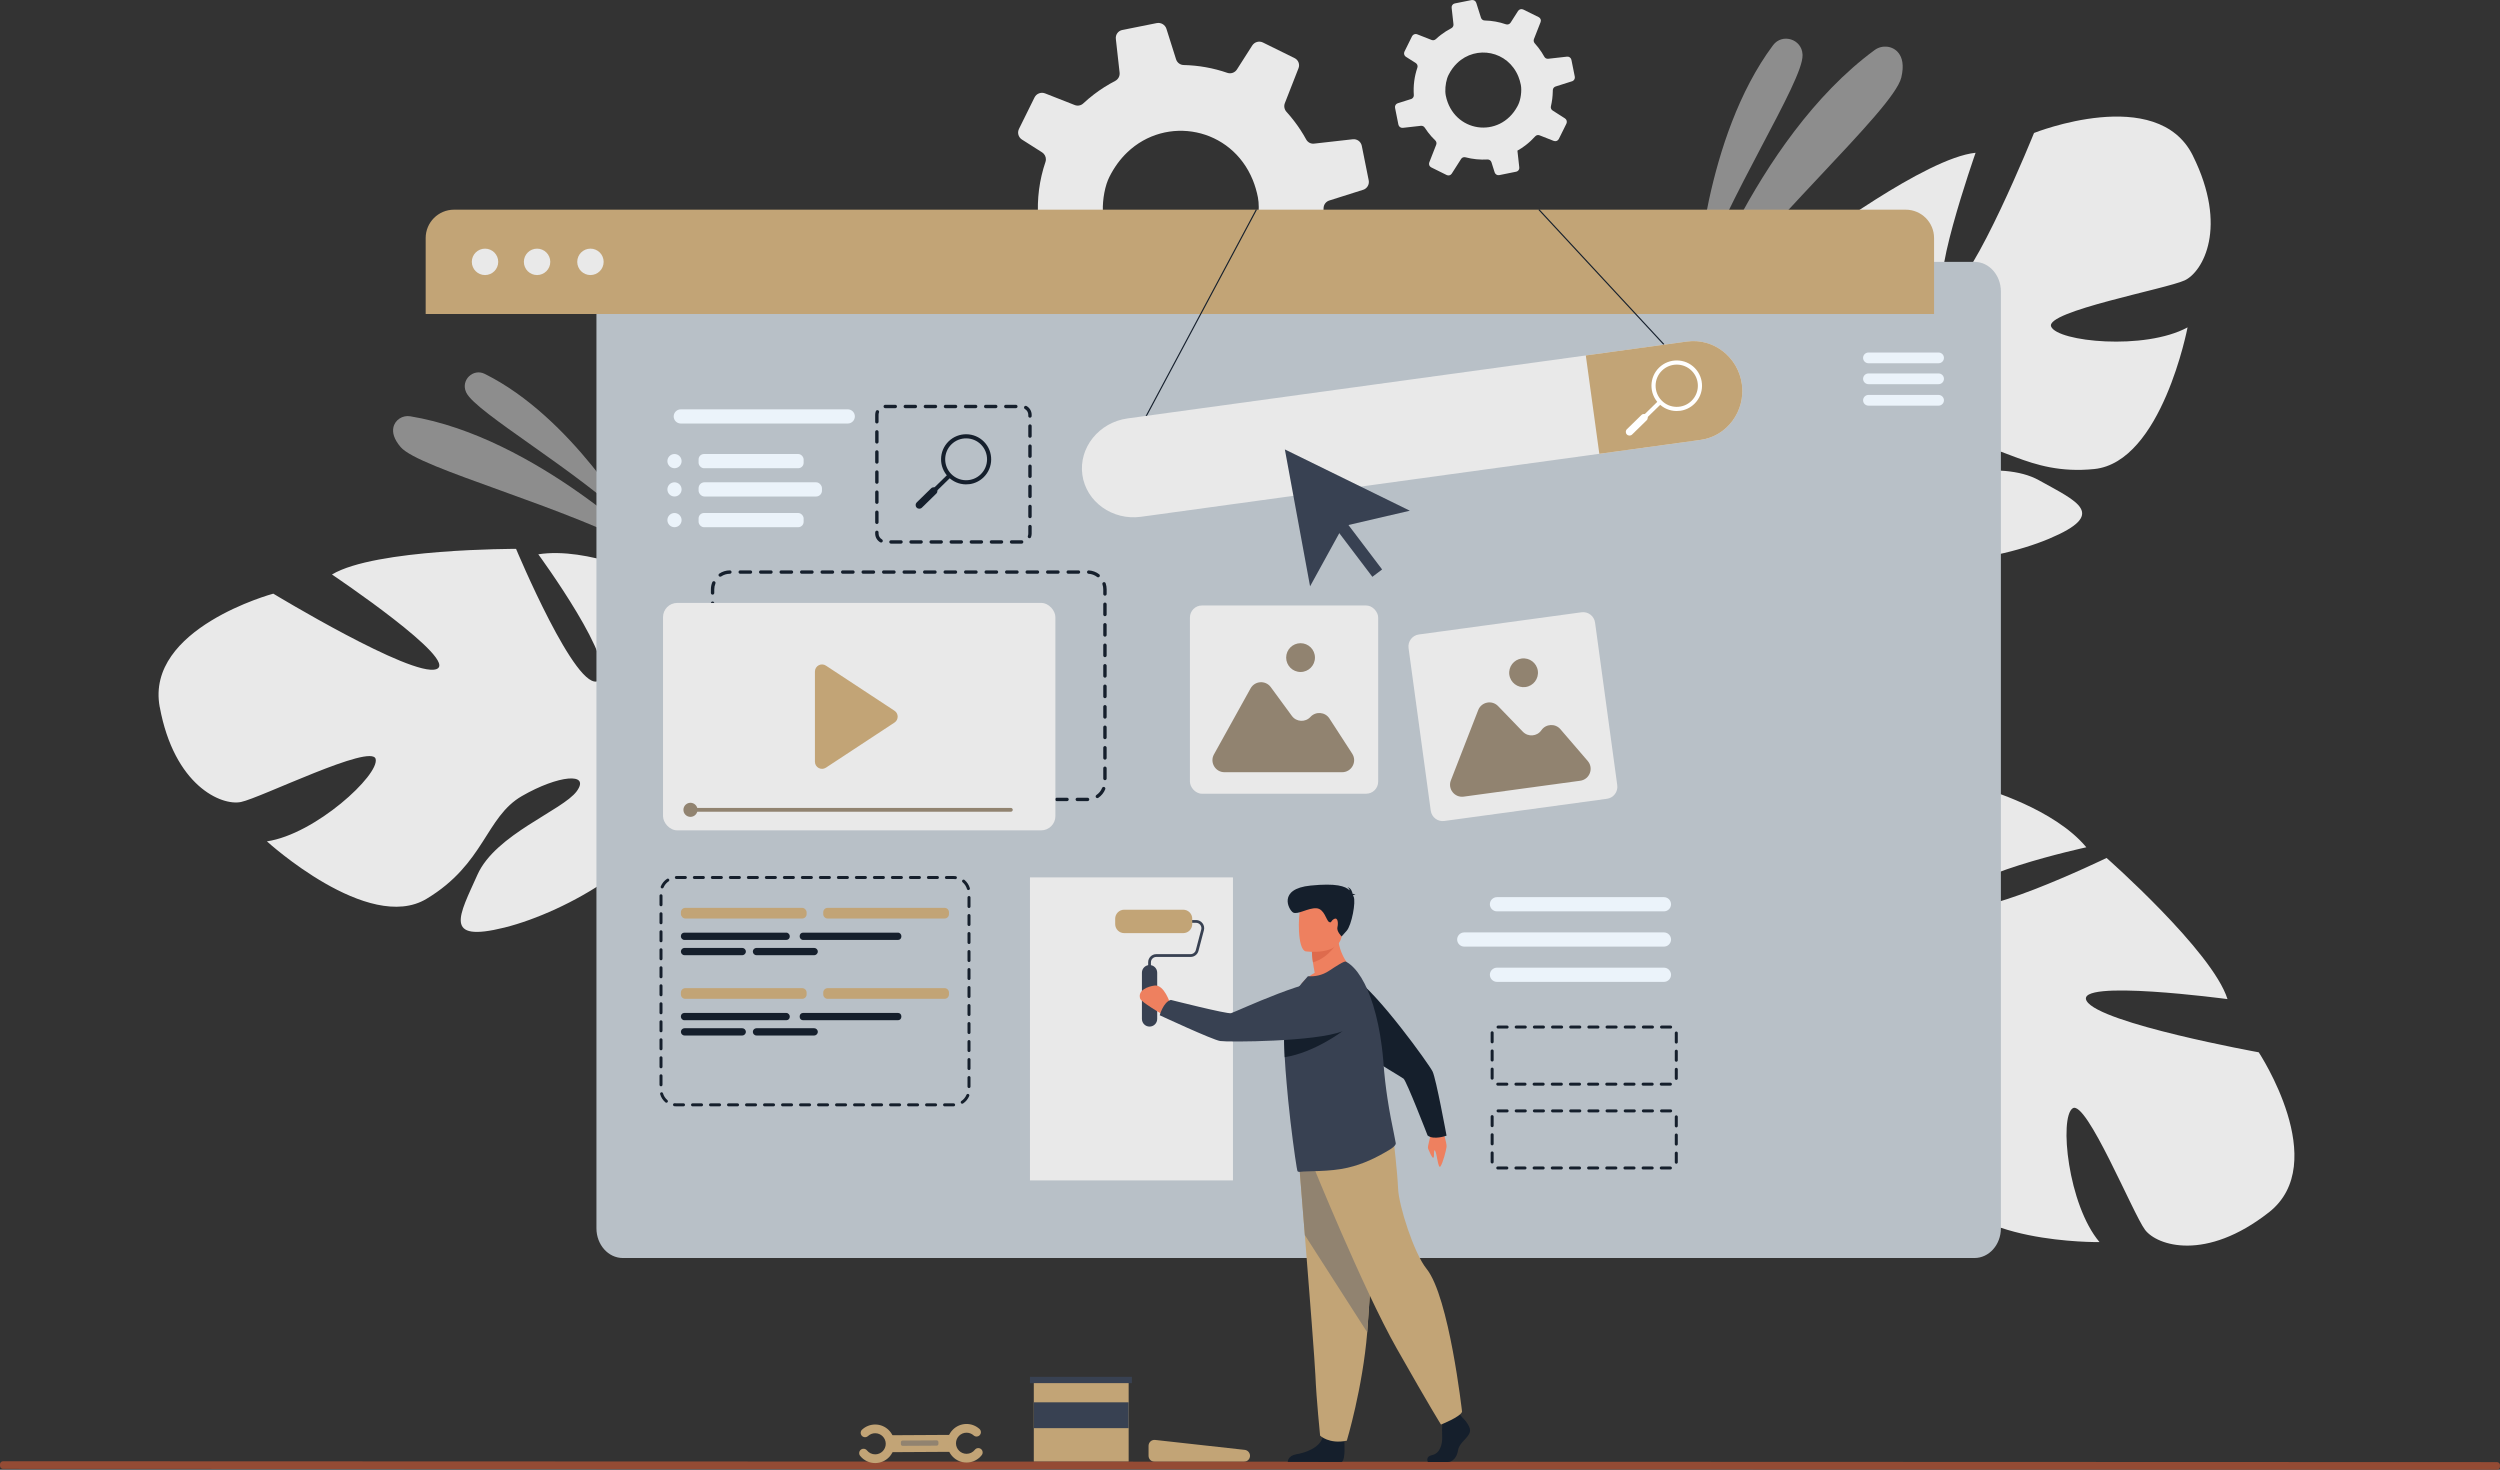<?xml version="1.0" encoding="UTF-8"?>
<svg id="_ëîé_1" data-name=" ëîé 1" xmlns="http://www.w3.org/2000/svg" width="1682.93" height="989.4" viewBox="0 0 1682.93 989.4">
  <rect x="0" y="0" width="1682.93" height="989.4" fill="#333333" stroke="none"/>
  <defs>
    <style>
      .cls-1, .cls-2 {
        fill: #e9e9e9;
      }

      .cls-3 {
        fill: #fff;
      }

      .cls-4 {
        fill: #ee805f;
      }

      .cls-5 {
        fill: #151f2c;
      }

      .cls-6 {
        fill: #de6b4d;
      }

      .cls-7 {
        fill: #c2a476;
      }

      .cls-8 {
        fill: #b8c0c7;
      }

      .cls-9 {
        fill: #918370;
      }

      .cls-10 {
        fill: #384152;
      }

      .cls-2 {
        isolation: isolate;
        opacity: .5;
      }

      .cls-11 {
        fill: #944b34;
      }

      .cls-12 {
        fill: #ebf3fa;
      }
    </style>
  </defs>
  <path class="cls-1" d="M683.73,192.16l24.96-2.81c2.08-.21,4.1,.76,5.24,2.51,1.44,2.24,2.99,4.44,4.64,6.59,3.07,4,6.35,7.7,9.88,11.03,1.65,1.57,2.2,3.94,1.35,6.04l-9.57,24.44c-1.05,2.6,.1,5.58,2.66,6.84l21.5,10.65c2.44,1.2,5.36,.37,6.84-1.89l13-20.37c1.22-2.01,3.65-2.94,5.99-2.32,9.88,2.61,20.16,3.63,30.44,3.03,2.48-.14,4.79,1.47,5.53,3.84l4.41,14.03c.86,2.65,3.58,4.3,6.34,3.77l23.35-4.72c.48-.09,.93-.23,1.35-.45,2.02-.97,3.27-3.17,2.99-5.47l-2.08-18.65-.52-4.54c3.88-2.19,7.69-4.69,11.32-7.48,4.89-3.75,9.35-7.9,13.29-12.3,1.51-1.68,3.88-2.28,5.98-1.44l19.68,7.73c2.7,1.04,5.74-.12,7-2.71l8.15-16.44,2.32-4.72c1.28-2.57,.42-5.71-2-7.24l-17.02-10.88c-1.99-1.24-2.97-3.6-2.4-5.83,1.59-6.71,2.47-13.57,2.59-20.43,.06-.6,.05-1.15,.05-1.73-.01-.2,.01-.39,.04-.58,.21-2.2,1.74-4.03,3.86-4.69l22.76-7.2c.26-.06,.51-.19,.74-.29,2.21-1.08,3.48-3.57,3-6.03l-4.67-23.29c-.57-2.81-3.17-4.72-6.04-4.41l-26.03,2.94c-2.21,.28-4.32-.86-5.37-2.82-2.35-4.28-5.06-8.45-8.15-12.47-1.64-2.13-3.34-4.17-5.12-6.13-1.43-1.6-1.86-3.86-1.07-5.85l9.19-23.49c1.02-2.58-.11-5.55-2.62-6.79l-21.29-10.5c-2.57-1.28-5.69-.44-7.26,2.01l-10.29,16.12c-1.38,2.16-4.02,3.09-6.44,2.28-9.46-3.28-19.37-5.03-29.36-5.27-2.36-.02-4.46-1.58-5.18-3.87l-6.48-20.51c-.87-2.75-3.68-4.39-6.51-3.85l-23.2,4.64c-2.79,.55-4.68,3.18-4.34,5.96l.11,1.09,2.42,21.66c.26,2.32-.93,4.51-3,5.59l-.02,.02c-4.97,2.57-9.79,5.61-14.4,9.15-2.46,1.88-4.77,3.87-7.02,5.94-1.54,1.46-3.77,1.89-5.74,1.12l-19.98-7.85c-2.73-1.08-5.84,.13-7.12,2.74l-10.47,21.19c-.29,.61-.46,1.25-.54,1.86-.21,2.02,.73,4.1,2.51,5.26l13.62,8.65c1.66,1.08,2.62,2.96,2.54,4.89-.03,.5-.11,1.02-.28,1.53-4.14,12.16-5.79,25-4.9,37.82,.18,2.17-1.02,4.2-2.91,5.21-.27,.14-.56,.26-.87,.35l-18.43,5.82c-2.67,.84-4.28,3.56-3.75,6.33l.1,.54,4.53,22.7c.6,2.85,3.24,4.77,6.14,4.44l.03-.04Zm159.66-70.87c1.43,3.57,2.58,7.41,3.39,11.53,1.53,7.84-.06,20.22-3.61,27.39-.38,.77-.77,1.52-1.16,2.27-24.42,45.33-88.43,36.32-98.97-14.83-1.37-6.69-.51-16.43,1.88-23.89,.58-1.72,1.2-3.34,1.91-4.71,3.26-6.51,7.3-11.96,11.91-16.39,26.29-25.25,70.21-16.98,84.65,18.63Z"/>
  <path class="cls-1" d="M1476.16,104.74c-23.96-48.29-106.91-15.23-106.91-15.23,0,0-40.73,100.93-57.32,106.43-16.59,5.51,17.98-93.09,17.98-93.09-33.59,3.36-109.56,60.45-109.56,60.45,0,0,26.01,103.14,8.58,104.39s-18.38-92.5-18.38-92.5c-30,15.91-52.37,59.03-52.37,59.03-25.17,68,63.44,96.81,63.44,96.81,0,0,8.24,35.94-5.85,81.84h0s-3.52,8.66-6.05,22.69l8.7-1.73c.25-2.47,.58-4.88,1.02-7.22v-.04s.01-.07,.02-.1c.33-1.46,.81-3.54,1.41-6.09h0c1.62-5.74,2.66-9.94,3.24-12.94v-.03c4.72-17.91,11.96-41.46,18.72-47.44,0,0-1.23-1.16-2.65-3.62,.85,1.15,1.73,2.36,2.65,3.62,21.22,28.94,96.7,19.47,136.48,2.73,39.77-16.74,19.38-24.85-6.72-39.39-26.1-14.55-71.88-.25-87.19-4.95-15.3-4.7,3.42-16.15,31.49-19.52s47.38,21.53,92.88,16.91,62.84-95.37,62.84-95.37c-28.93,15.69-87.6,9.67-91.84-.54-4.24-10.21,77.84-25.41,89.96-31.13s29.38-35.68,5.42-83.96h.01Z"/>
  <path class="cls-1" d="M107.5,475.89c-9.75-53.02,76.47-76.26,76.47-76.26,0,0,93.09,56.39,109.67,50.86,16.58-5.53-70.17-63.75-70.17-63.75,28.91-17.44,123.93-17.26,123.93-17.26,0,0,40.97,98.16,55.68,88.72,14.71-9.44-40.71-85.06-40.71-85.06,33.54-5.24,77.3,15.88,77.3,15.88,60.9,39.35,7.22,115.52,7.22,115.52,0,0,14.93,33.71,53.72,62.02h0s8,4.82,18.44,14.54l-8,3.83c-1.68-1.83-3.39-3.56-5.14-5.17,0-.02-.02-.02-.03-.03-.03-.02-.05-.05-.08-.07-1.14-.97-2.77-2.36-4.77-4.03h-.01c-4.73-3.61-8.07-6.36-10.34-8.41,0,0-.01-.01-.02-.02-14.51-11.51-34.41-26.02-43.41-26.76,0,0,.29-1.67-.04-4.49,.01,1.43,.03,2.92,.04,4.49,.35,35.88-65.75,73.53-107.63,83.96s-30.4-8.28-18.22-35.56c12.18-27.28,57.4-43.27,66.84-56.2,9.43-12.93-12.42-10.88-36.9,3.24-24.49,14.12-25.03,45.63-64.22,69.19-39.19,23.57-107.45-38.7-107.45-38.7,32.57-4.77,75.92-44.75,73.2-55.46s-77.54,26.3-90.68,28.98c-13.14,2.68-44.9-10.96-54.65-63.97l-.04-.03Z"/>
  <path class="cls-1" d="M1527.3,816.17c42.43-33.25-6.77-107.78-6.77-107.78,0,0-107.09-19.42-115.84-34.55-8.76-15.13,94.8-1.27,94.8-1.27-10.1-32.21-81.41-95.02-81.41-95.02,0,0-95.72,46.39-100.48,29.57s86.85-36.75,86.85-36.75c-21.66-26.15-68.43-39.31-68.43-39.31-71.69-10.86-81.93,81.75-81.93,81.75,0,0-33.52,15.36-81.32,10.87h0s-9.19-1.69-23.44-1.33l3.46,8.16c2.47-.26,4.9-.42,7.28-.47h.14c1.5,.03,3.63,.07,6.24,.15h.01c5.94,.43,10.26,.59,13.31,.55h.03c18.49,.99,43.02,3.3,50.25,8.71,0,0,.89-1.44,3-3.33-.96,1.06-1.96,2.17-3,3.33-24.03,26.65,.55,98.64,25.01,134.19s28.26,13.94,37.21-14.57-14.33-70.44-12.84-86.38c1.5-15.93,16.51,.08,25.5,26.88s-11.48,50.76,2.27,94.38,106.13,42.19,106.13,42.19c-21.24-25.15-27.23-83.82-18.09-90.04s40.67,71.07,48.73,81.78c8.06,10.71,40.89,21.54,83.32-11.72h0Z"/>
  <g>
    <path class="cls-2" d="M1142.14,192.06s4.98-99.33,51.41-161.6c6.17-8.28,19.35-4.19,19.85,6.12,0,.17,.02,.35,.02,.52,.56,17.62-50.86,95.64-71.27,154.95h-.01Z"/>
    <path class="cls-2" d="M1137.95,220.68s41.82-126.6,123.99-186.98c5.01-3.68,12.19-2.97,16.05,1.9,2.52,3.17,3.9,8.3,1.9,16.6-5.35,22.13-96.16,101.64-141.94,168.48Z"/>
  </g>
  <g>
    <path class="cls-2" d="M426.61,353.4s-41.68-72.7-100.34-101.73c-7.8-3.86-16.13,4.25-12.57,12.18,.06,.13,.12,.27,.18,.4,6.31,13.45,74.73,52.4,112.72,89.15h.01Z"/>
    <path class="cls-2" d="M440.69,373.3s-79.77-79.11-164.55-93.07c-5.17-.85-10.29,2.43-11.33,7.56-.68,3.34,.24,7.73,4.92,13.19,12.47,14.58,111.04,39.6,170.96,72.31h0Z"/>
  </g>
  <path class="cls-8" d="M1346.94,196.25V826.88c0,11.03-7.96,19.98-17.78,19.98H419.29c-9.82,0-17.78-8.95-17.78-19.98V196.25c0-11.04,7.97-19.98,17.78-19.98h909.87c9.82,0,17.78,8.94,17.78,19.98Z"/>
  <g>
    <path class="cls-7" d="M1301.96,160.25v51.14H286.55v-51.14c0-10.55,8.55-19.1,19.1-19.1h977.21c10.55,0,19.1,8.55,19.1,19.1h0Z"/>
    <g>
      <path class="cls-1" d="M317.61,176.27c0-4.91,3.98-8.89,8.89-8.89s8.89,3.98,8.89,8.89-3.98,8.89-8.89,8.89-8.89-3.98-8.89-8.89h0Z"/>
      <path class="cls-1" d="M352.65,176.27c0-4.91,3.98-8.89,8.89-8.89s8.89,3.98,8.89,8.89-3.98,8.89-8.89,8.89-8.89-3.98-8.89-8.89h0Z"/>
      <path class="cls-1" d="M388.58,176.27c0-4.91,3.98-8.89,8.89-8.89s8.89,3.98,8.89,8.89-3.98,8.89-8.89,8.89-8.89-3.98-8.89-8.89h0Z"/>
    </g>
  </g>
  <path class="cls-1" d="M944.38,86.06l12.15-1.37c1.01-.1,2,.37,2.55,1.22,.7,1.09,1.46,2.16,2.26,3.21,1.49,1.95,3.09,3.75,4.81,5.37,.8,.76,1.07,1.92,.66,2.94l-4.66,11.9c-.51,1.27,.05,2.72,1.29,3.33l10.47,5.19c1.19,.58,2.61,.18,3.33-.92l6.33-9.92c.6-.98,1.78-1.43,2.92-1.13,4.81,1.27,9.82,1.77,14.83,1.48,1.21-.07,2.33,.72,2.69,1.87l2.15,6.83c.42,1.29,1.74,2.09,3.09,1.83l11.37-2.3c.23-.05,.45-.11,.66-.22,.99-.47,1.59-1.54,1.46-2.66l-1.01-9.08-.25-2.21c1.89-1.06,3.75-2.29,5.51-3.64,2.38-1.83,4.55-3.85,6.47-5.99,.74-.82,1.89-1.11,2.91-.7l9.58,3.77c1.31,.51,2.8-.06,3.41-1.32l3.97-8.01,1.13-2.3c.62-1.25,.2-2.78-.97-3.53l-8.29-5.3c-.97-.6-1.44-1.75-1.17-2.84,.77-3.27,1.2-6.61,1.26-9.95,.03-.29,.03-.56,.02-.84,0-.1,0-.19,.02-.28,.1-1.07,.85-1.96,1.88-2.28l11.08-3.51c.13-.03,.25-.09,.36-.14,1.08-.52,1.69-1.74,1.46-2.94l-2.28-11.34c-.28-1.37-1.54-2.3-2.94-2.15l-12.68,1.43c-1.07,.13-2.1-.42-2.62-1.37-1.14-2.08-2.47-4.11-3.97-6.07-.8-1.04-1.63-2.03-2.49-2.98-.7-.78-.9-1.88-.52-2.85l4.48-11.44c.5-1.26-.05-2.7-1.28-3.31l-10.37-5.12c-1.25-.62-2.77-.21-3.54,.98l-5.01,7.85c-.67,1.05-1.96,1.5-3.13,1.11-4.61-1.6-9.43-2.45-14.3-2.57-1.15,0-2.17-.77-2.52-1.88l-3.16-9.99c-.42-1.34-1.79-2.14-3.17-1.87l-11.3,2.26c-1.36,.27-2.28,1.55-2.11,2.9l.05,.53,1.18,10.55c.13,1.13-.45,2.2-1.46,2.72h-.01c-2.42,1.26-4.77,2.74-7.01,4.46-1.2,.92-2.32,1.88-3.42,2.89-.75,.71-1.83,.92-2.79,.55l-9.73-3.82c-1.33-.53-2.84,.06-3.47,1.33l-5.1,10.32c-.14,.29-.22,.61-.26,.91-.1,.99,.36,2,1.22,2.56l6.63,4.21c.81,.53,1.28,1.44,1.24,2.38-.01,.25-.06,.5-.14,.74-2.02,5.92-2.82,12.17-2.39,18.42,.09,1.06-.5,2.05-1.42,2.54-.13,.07-.27,.13-.42,.17l-8.98,2.83c-1.3,.41-2.08,1.73-1.82,3.08l.05,.26,2.21,11.06c.29,1.39,1.58,2.32,2.99,2.16h.03Zm77.76-34.51c.69,1.74,1.26,3.61,1.65,5.61,.74,3.82-.03,9.85-1.76,13.34-.18,.38-.37,.74-.56,1.11-11.89,22.08-43.07,17.69-48.2-7.22-.67-3.26-.25-8,.91-11.63,.28-.84,.58-1.63,.93-2.29,1.59-3.17,3.56-5.82,5.8-7.98,12.8-12.3,34.19-8.27,41.23,9.07h0Z"/>
  <g>
    <rect class="cls-5" x="728.72" y="210.94" width="159.16" height=".77" transform="translate(241.27 824.91) rotate(-61.91)"/>
    <rect class="cls-5" x="1077.67" y="124.57" width=".77" height="123.94" transform="translate(160.62 782.62) rotate(-42.83)"/>
    <g>
      <path class="cls-1" d="M1172.57,258.57c1.25,9.1-1.25,17.88-6.29,24.69-5.03,6.81-12.6,11.64-21.5,12.86l-376.68,51.76c-19.23,2.64-37-10.1-39.5-28.3-1.25-9.1,1.54-17.92,7.06-24.79,5.51-6.87,13.74-11.79,23.35-13.11l376.68-51.76c17.78-2.44,34.38,10.45,36.88,28.66h0Z"/>
      <path class="cls-7" d="M1172.57,258.57c1.25,9.1-1.25,17.88-6.29,24.69-5.03,6.81-12.6,11.64-21.5,12.86l-68.16,9.37-9.1-66.21,68.16-9.37c17.78-2.44,34.38,10.45,36.88,28.66h.01Z"/>
      <g>
        <path class="cls-3" d="M1131.09,276.53c-.84,.11-1.69,.17-2.55,.16-4.55-.05-8.8-1.87-11.98-5.13-6.56-6.72-6.44-17.52,.28-24.08h0c6.72-6.56,17.52-6.44,24.08,.28,6.56,6.72,6.44,17.52-.28,24.08-2.64,2.58-5.96,4.2-9.55,4.69h0Zm-12.3-27.04c-5.61,5.48-5.72,14.51-.23,20.12,2.66,2.72,6.21,4.24,10.01,4.28s7.39-1.39,10.11-4.05c5.61-5.48,5.72-14.51,.23-20.12-5.48-5.61-14.51-5.71-20.12-.23h0Z"/>
        <rect class="cls-3" x="1097.65" y="277.29" width="23.24" height="2.8" transform="translate(121.13 854.66) rotate(-44.34)"/>
        <path class="cls-3" d="M1095.15,292.47h0c-.97-.99-.95-2.58,.04-3.54l9.79-9.57c.99-.97,2.57-.95,3.54,.04h0c.97,.99,.95,2.57-.04,3.54l-9.79,9.57c-.99,.97-2.58,.95-3.54-.04Z"/>
      </g>
    </g>
  </g>
  <g>
    <rect class="cls-7" x="458.36" y="611.14" width="84.63" height="7.18" rx="2.97" ry="2.97"/>
    <g>
      <path class="cls-5" d="M499.64,643.01h-38.83c-1.35,0-2.45-1.1-2.45-2.45h0c0-1.35,1.1-2.45,2.45-2.45h38.83c1.35,0,2.45,1.1,2.45,2.45h0c0,1.35-1.1,2.45-2.45,2.45Z"/>
      <g>
        <rect class="cls-5" x="458.36" y="627.83" width="73.29" height="4.9" rx="2.28" ry="2.28"/>
        <rect class="cls-5" x="538.33" y="627.83" width="68.44" height="4.9" rx="2.2" ry="2.2"/>
        <path class="cls-5" d="M548.07,643.01h-38.83c-1.35,0-2.45-1.1-2.45-2.45h0c0-1.35,1.1-2.45,2.45-2.45h38.83c1.35,0,2.45,1.1,2.45,2.45h0c0,1.35-1.1,2.45-2.45,2.45Z"/>
      </g>
    </g>
    <path class="cls-7" d="M557.15,611.14h78.7c1.64,0,2.97,1.33,2.97,2.97v1.25c0,1.64-1.33,2.97-2.97,2.97h-78.7c-1.64,0-2.97-1.33-2.97-2.97v-1.25c0-1.64,1.33-2.97,2.97-2.97Z"/>
  </g>
  <g>
    <path class="cls-7" d="M461.32,665.2h78.7c1.64,0,2.97,1.33,2.97,2.97v1.25c0,1.64-1.33,2.97-2.97,2.97h-78.7c-1.64,0-2.97-1.33-2.97-2.97v-1.25c0-1.64,1.33-2.97,2.97-2.97Z"/>
    <g>
      <path class="cls-5" d="M499.64,697.07h-38.83c-1.35,0-2.45-1.1-2.45-2.45h0c0-1.35,1.1-2.45,2.45-2.45h38.83c1.35,0,2.45,1.1,2.45,2.45h0c0,1.35-1.1,2.45-2.45,2.45Z"/>
      <g>
        <rect class="cls-5" x="458.36" y="681.89" width="73.29" height="4.9" rx="2.28" ry="2.28"/>
        <path class="cls-5" d="M540.53,681.89h64.03c1.22,0,2.2,.99,2.2,2.2v.49c0,1.22-.99,2.2-2.2,2.2h-64.03c-1.22,0-2.2-.99-2.2-2.2v-.49c0-1.22,.99-2.2,2.2-2.2Z"/>
        <path class="cls-5" d="M548.07,697.07h-38.83c-1.35,0-2.45-1.1-2.45-2.45h0c0-1.35,1.1-2.45,2.45-2.45h38.83c1.35,0,2.45,1.1,2.45,2.45h0c0,1.35-1.1,2.45-2.45,2.45Z"/>
      </g>
    </g>
    <path class="cls-7" d="M557.15,665.2h78.7c1.64,0,2.97,1.33,2.97,2.97v1.25c0,1.64-1.33,2.97-2.97,2.97h-78.7c-1.64,0-2.97-1.33-2.97-2.97v-1.25c0-1.64,1.33-2.97,2.97-2.97Z"/>
  </g>
  <g>
    <polygon class="cls-10" points="949.07 343.8 904.13 354.26 881.9 394.7 864.93 302.54 949.07 343.8"/>
    <rect class="cls-10" x="908.66" y="343.11" width="8.22" height="47.53" transform="translate(-36.32 625.68) rotate(-37.15)"/>
  </g>
  <g>
    <rect class="cls-1" x="801.03" y="407.59" width="126.72" height="126.72" rx="8.1" ry="8.1"/>
    <g>
      <path class="cls-9" d="M817.22,507.81l24.62-44.39c2.87-5.17,10.12-5.63,13.61-.86l14.2,19.37c3.02,4.12,9.06,4.45,12.51,.68h0c3.58-3.91,9.89-3.39,12.77,1.06l15.33,23.66c3.49,5.39-.38,12.5-6.8,12.5h-79.17c-6.17,0-10.08-6.63-7.08-12.03h0Z"/>
      <path class="cls-9" d="M865.81,442.67c0-5.35,4.34-9.69,9.69-9.69s9.69,4.34,9.69,9.69-4.34,9.69-9.69,9.69-9.69-4.34-9.69-9.69Z"/>
    </g>
  </g>
  <g>
    <path class="cls-1" d="M1081.76,537.72l-109.5,14.94c-4.43,.6-8.51-2.5-9.12-6.93l-14.94-109.5c-.6-4.43,2.5-8.52,6.93-9.12l109.5-14.94c4.43-.6,8.51,2.5,9.12,6.93l14.94,109.5c.6,4.43-2.5,8.51-6.93,9.12h0Z"/>
    <g>
      <path class="cls-9" d="M976.69,525.31l18.4-47.31c2.14-5.51,9.27-6.94,13.37-2.69l16.69,17.27c3.55,3.67,9.58,3.18,12.48-1.02h0c3.02-4.36,9.34-4.69,12.8-.67l18.38,21.37c4.19,4.87,1.32,12.44-5.05,13.31l-78.44,10.7c-6.12,.83-10.88-5.21-8.64-10.96h.01Z"/>
      <path class="cls-9" d="M1016.03,454.2c-.72-5.3,2.99-10.18,8.29-10.91,5.3-.72,10.18,2.99,10.91,8.29,.72,5.3-2.99,10.18-8.29,10.91s-10.18-2.99-10.91-8.29h0Z"/>
    </g>
  </g>
  <g>
    <rect class="cls-7" x="695.92" y="929.19" width="63.86" height="54.75"/>
    <rect class="cls-10" x="693.34" y="926.85" width="68.6" height="4.23"/>
    <rect class="cls-10" x="695.92" y="944" width="63.86" height="17.39"/>
  </g>
  <path class="cls-7" d="M837.47,983.98h-60.3c-2.21,0-4-1.79-4-4v-6.69c0-2.38,2.07-4.24,4.44-3.97l60.3,6.69c2.02,.22,3.56,1.94,3.56,3.97h0c0,2.21-1.79,4-4,4Z"/>
  <path class="cls-11" d="M1680.88,989.4l-1678.83-.58c-1.13,0-2.05-.92-2.05-2.05v-1.05c0-1.12,.92-2.05,2.05-2.05l1678.83,.58c1.13,0,2.05,.92,2.05,2.05v1.05c0,1.13-.92,2.05-2.05,2.05Z"/>
  <path class="cls-5" d="M732.14,539.29h-6.95c-.63,0-1.14-.51-1.14-1.14s.51-1.14,1.14-1.14h6.9c.63,0,1.17,.51,1.17,1.14s-.49,1.14-1.12,1.14Zm-13.85,0h-6.9c-.63,0-1.14-.51-1.14-1.14s.51-1.14,1.14-1.14h6.9c.63,0,1.14,.51,1.14,1.14s-.51,1.14-1.14,1.14Zm-13.8,0h-6.9c-.63,0-1.14-.51-1.14-1.14s.51-1.14,1.14-1.14h6.9c.63,0,1.14,.51,1.14,1.14s-.51,1.14-1.14,1.14Zm-13.8,0h-6.9c-.63,0-1.14-.51-1.14-1.14s.51-1.14,1.14-1.14h6.9c.63,0,1.14,.51,1.14,1.14s-.51,1.14-1.14,1.14Zm-13.8,0h-6.9c-.63,0-1.14-.51-1.14-1.14s.51-1.14,1.14-1.14h6.9c.63,0,1.14,.51,1.14,1.14s-.51,1.14-1.14,1.14Zm-13.8,0h-6.9c-.63,0-1.14-.51-1.14-1.14s.51-1.14,1.14-1.14h6.9c.63,0,1.14,.51,1.14,1.14s-.51,1.14-1.14,1.14Zm-13.8,0h-6.9c-.63,0-1.14-.51-1.14-1.14s.51-1.14,1.14-1.14h6.9c.63,0,1.14,.51,1.14,1.14s-.51,1.14-1.14,1.14Zm-13.8,0h-6.9c-.63,0-1.14-.51-1.14-1.14s.51-1.14,1.14-1.14h6.9c.63,0,1.14,.51,1.14,1.14s-.51,1.14-1.14,1.14Zm-13.8,0h-6.9c-.63,0-1.14-.51-1.14-1.14s.51-1.14,1.14-1.14h6.9c.63,0,1.14,.51,1.14,1.14s-.51,1.14-1.14,1.14Zm-13.8,0h-6.9c-.63,0-1.14-.51-1.14-1.14s.51-1.14,1.14-1.14h6.9c.63,0,1.14,.51,1.14,1.14s-.51,1.14-1.14,1.14Zm-13.8,0h-6.9c-.63,0-1.14-.51-1.14-1.14s.51-1.14,1.14-1.14h6.9c.63,0,1.14,.51,1.14,1.14s-.51,1.14-1.14,1.14Zm-13.8,0h-6.9c-.63,0-1.14-.51-1.14-1.14s.51-1.14,1.14-1.14h6.9c.63,0,1.14,.51,1.14,1.14s-.51,1.14-1.14,1.14Zm-13.8,0h-6.9c-.63,0-1.14-.51-1.14-1.14s.51-1.14,1.14-1.14h6.9c.63,0,1.14,.51,1.14,1.14s-.51,1.14-1.14,1.14Zm-13.8,0h-6.9c-.63,0-1.14-.51-1.14-1.14s.51-1.14,1.14-1.14h6.9c.63,0,1.14,.51,1.14,1.14s-.51,1.14-1.14,1.14Zm-13.8,0h-6.9c-.63,0-1.14-.51-1.14-1.14s.51-1.14,1.14-1.14h6.9c.63,0,1.14,.51,1.14,1.14s-.51,1.14-1.14,1.14Zm-13.8,0h-6.9c-.63,0-1.14-.51-1.14-1.14s.51-1.14,1.14-1.14h6.9c.63,0,1.14,.51,1.14,1.14s-.51,1.14-1.14,1.14Zm-13.8,0h-6.9c-.63,0-1.14-.51-1.14-1.14s.51-1.14,1.14-1.14h6.9c.63,0,1.14,.51,1.14,1.14s-.51,1.14-1.14,1.14Zm-13.8,0h-6.15c-.28,0-.55,0-.82-.03-.63-.04-1.11-.58-1.07-1.21,.04-.63,.58-1.12,1.21-1.07,.22,.01,.45,.02,.68,.02h6.15c.63,0,1.14,.51,1.14,1.14s-.51,1.14-1.14,1.14h0Zm241.21-2c-.37,0-.72-.18-.95-.5-.35-.52-.22-1.23,.3-1.59,1.74-1.18,3.07-2.83,3.85-4.77,.24-.59,.9-.87,1.49-.63,.59,.24,.87,.9,.63,1.49-.95,2.36-2.57,4.37-4.69,5.81-.2,.13-.42,.2-.64,.2h.01Zm-254.47-.42c-.24,0-.49-.08-.7-.24-2.03-1.56-3.53-3.67-4.33-6.08-.2-.6,.12-1.25,.72-1.45s1.25,.12,1.45,.72c.66,1.98,1.89,3.71,3.56,5,.5,.39,.59,1.1,.21,1.6-.23,.29-.56,.45-.91,.45h0Zm259.59-11.67c-.63,0-1.14-.51-1.14-1.14v-6.9c0-.63,.51-1.14,1.14-1.14s1.14,.51,1.14,1.14v6.9c0,.63-.51,1.14-1.14,1.14Zm-264.13-.7c-.63,0-1.14-.51-1.14-1.14v-6.9c0-.63,.51-1.14,1.14-1.14s1.14,.51,1.14,1.14v6.9c0,.63-.51,1.14-1.14,1.14Zm264.13-13.1c-.63,0-1.14-.51-1.14-1.14v-6.9c0-.63,.51-1.14,1.14-1.14s1.14,.51,1.14,1.14v6.9c0,.63-.51,1.14-1.14,1.14Zm-264.13-.7c-.63,0-1.14-.51-1.14-1.14v-6.9c0-.63,.51-1.14,1.14-1.14s1.14,.51,1.14,1.14v6.9c0,.63-.51,1.14-1.14,1.14Zm264.13-13.1c-.63,0-1.14-.51-1.14-1.14v-6.9c0-.63,.51-1.14,1.14-1.14s1.14,.51,1.14,1.14v6.9c0,.63-.51,1.14-1.14,1.14Zm-264.13-.7c-.63,0-1.14-.51-1.14-1.14v-6.9c0-.63,.51-1.14,1.14-1.14s1.14,.51,1.14,1.14v6.9c0,.63-.51,1.14-1.14,1.14Zm264.13-13.1c-.63,0-1.14-.51-1.14-1.14v-6.9c0-.63,.51-1.14,1.14-1.14s1.14,.51,1.14,1.14v6.9c0,.63-.51,1.14-1.14,1.14Zm-264.13-.7c-.63,0-1.14-.51-1.14-1.14v-6.9c0-.63,.51-1.14,1.14-1.14s1.14,.51,1.14,1.14v6.9c0,.63-.51,1.14-1.14,1.14Zm264.13-13.1c-.63,0-1.14-.51-1.14-1.14v-6.9c0-.63,.51-1.14,1.14-1.14s1.14,.51,1.14,1.14v6.9c0,.63-.51,1.14-1.14,1.14Zm-264.13-.7c-.63,0-1.14-.51-1.14-1.14v-6.9c0-.63,.51-1.14,1.14-1.14s1.14,.51,1.14,1.14v6.9c0,.63-.51,1.14-1.14,1.14Zm264.13-13.1c-.63,0-1.14-.51-1.14-1.14v-6.9c0-.63,.51-1.14,1.14-1.14s1.14,.51,1.14,1.14v6.9c0,.63-.51,1.14-1.14,1.14Zm-264.13-.7c-.63,0-1.14-.51-1.14-1.14v-6.9c0-.63,.51-1.14,1.14-1.14s1.14,.51,1.14,1.14v6.9c0,.63-.51,1.14-1.14,1.14Zm264.13-13.1c-.63,0-1.14-.51-1.14-1.14v-6.9c0-.63,.51-1.14,1.14-1.14s1.14,.51,1.14,1.14v6.9c0,.63-.51,1.14-1.14,1.14Zm-264.13-.7c-.63,0-1.14-.51-1.14-1.14v-6.9c0-.63,.51-1.14,1.14-1.14s1.14,.51,1.14,1.14v6.9c0,.63-.51,1.14-1.14,1.14Zm264.13-13.1c-.63,0-1.14-.51-1.14-1.14v-6.9c0-.63,.51-1.14,1.14-1.14s1.14,.51,1.14,1.14v6.9c0,.63-.51,1.14-1.14,1.14Zm-264.13-.7c-.63,0-1.14-.51-1.14-1.14v-6.9c0-.63,.51-1.14,1.14-1.14s1.14,.51,1.14,1.14v6.9c0,.63-.51,1.14-1.14,1.14Zm264.13-13.1c-.63,0-1.14-.51-1.14-1.14v-6.9c0-.63,.51-1.14,1.14-1.14s1.14,.51,1.14,1.14v6.9c0,.63-.51,1.14-1.14,1.14Zm-264.13-.7c-.63,0-1.14-.51-1.14-1.14v-6.9c0-.63,.51-1.14,1.14-1.14s1.14,.51,1.14,1.14v6.9c0,.63-.51,1.14-1.14,1.14Zm264.13-13.1c-.63,0-1.14-.51-1.14-1.14v-3.12c0-1.15-.18-2.28-.55-3.36-.2-.6,.12-1.25,.72-1.45s1.25,.12,1.45,.72c.44,1.31,.67,2.69,.67,4.08v3.12c0,.63-.51,1.14-1.14,1.14h0Zm-264.13-.69c-.63,0-1.14-.51-1.14-1.14v-2.41c0-1.66,.31-3.28,.93-4.81,.24-.58,.9-.87,1.49-.63,.58,.24,.87,.9,.63,1.49-.51,1.25-.77,2.58-.77,3.95v2.41c0,.63-.51,1.14-1.14,1.14h0Zm259.57-11.66c-.24,0-.49-.08-.7-.24-1.66-1.28-3.65-2.02-5.74-2.15-.63-.04-1.11-.58-1.07-1.21s.59-1.12,1.21-1.07c2.55,.16,4.97,1.06,6.99,2.62,.5,.38,.59,1.1,.21,1.6-.23,.29-.56,.45-.91,.45h0Zm-254.43-.41c-.37,0-.73-.18-.95-.5-.35-.52-.22-1.23,.31-1.59,2.11-1.43,4.58-2.19,7.14-2.19h0c.63,0,1.14,.51,1.14,1.14s-.51,1.14-1.14,1.15c-2.1,0-4.13,.63-5.86,1.8-.2,.13-.42,.2-.64,.2h0Zm241.16-2h-6.9c-.63,0-1.14-.51-1.14-1.14s.51-1.14,1.14-1.14h6.9c.63,0,1.14,.51,1.14,1.14s-.51,1.14-1.14,1.14Zm-13.8,0h-6.9c-.63,0-1.14-.51-1.14-1.14s.51-1.14,1.14-1.14h6.9c.63,0,1.14,.51,1.14,1.14s-.51,1.14-1.14,1.14Zm-13.8,0h-6.9c-.63,0-1.14-.51-1.14-1.14s.51-1.14,1.14-1.14h6.9c.63,0,1.14,.51,1.14,1.14s-.51,1.14-1.14,1.14Zm-13.8,0h-6.9c-.63,0-1.14-.51-1.14-1.14s.51-1.14,1.14-1.14h6.9c.63,0,1.14,.51,1.14,1.14s-.51,1.14-1.14,1.14Zm-13.8,0h-6.9c-.63,0-1.14-.51-1.14-1.14s.51-1.14,1.14-1.14h6.9c.63,0,1.14,.51,1.14,1.14s-.51,1.14-1.14,1.14Zm-13.8,0h-6.9c-.63,0-1.14-.51-1.14-1.14s.51-1.14,1.14-1.14h6.9c.63,0,1.14,.51,1.14,1.14s-.51,1.14-1.14,1.14Zm-13.8,0h-6.9c-.63,0-1.14-.51-1.14-1.14s.51-1.14,1.14-1.14h6.9c.63,0,1.14,.51,1.14,1.14s-.51,1.14-1.14,1.14Zm-13.8,0h-6.9c-.63,0-1.14-.51-1.14-1.14s.51-1.14,1.14-1.14h6.9c.63,0,1.14,.51,1.14,1.14s-.51,1.14-1.14,1.14Zm-13.8,0h-6.9c-.63,0-1.14-.51-1.14-1.14s.51-1.14,1.14-1.14h6.9c.63,0,1.14,.51,1.14,1.14s-.51,1.14-1.14,1.14Zm-13.8,0h-6.9c-.63,0-1.14-.51-1.14-1.14s.51-1.14,1.14-1.14h6.9c.63,0,1.14,.51,1.14,1.14s-.51,1.14-1.14,1.14Zm-13.8,0h-6.9c-.63,0-1.14-.51-1.14-1.14s.51-1.14,1.14-1.14h6.9c.63,0,1.14,.51,1.14,1.14s-.51,1.14-1.14,1.14Zm-13.8,0h-6.9c-.63,0-1.14-.51-1.14-1.14s.51-1.14,1.14-1.14h6.9c.63,0,1.14,.51,1.14,1.14s-.51,1.14-1.14,1.14Zm-13.8,0h-6.9c-.63,0-1.14-.51-1.14-1.14s.51-1.14,1.14-1.14h6.9c.63,0,1.14,.51,1.14,1.14s-.51,1.14-1.14,1.14Zm-13.8,0h-6.9c-.63,0-1.14-.51-1.14-1.14s.51-1.14,1.14-1.14h6.9c.63,0,1.14,.51,1.14,1.14s-.51,1.14-1.14,1.14Zm-13.8,0h-6.9c-.63,0-1.14-.51-1.14-1.14s.51-1.14,1.14-1.14h6.9c.63,0,1.14,.51,1.14,1.14s-.51,1.14-1.14,1.14Zm-13.8,0h-6.9c-.63,0-1.14-.51-1.14-1.14s.51-1.14,1.14-1.14h6.9c.63,0,1.14,.51,1.14,1.14s-.51,1.14-1.14,1.14Zm-13.8,0h-6.9c-.63,0-1.14-.51-1.14-1.14s.51-1.14,1.14-1.14h6.9c.63,0,1.14,.51,1.14,1.14s-.51,1.14-1.14,1.14Z"/>
  <path class="cls-5" d="M1124.48,730.84h-6.16c-.56,0-1.01-.45-1.01-1.01s.45-1.01,1.01-1.01h6.11c.56,0,1.04,.45,1.04,1.01s-.43,1.01-.99,1.01Zm-12.27,0h-6.11c-.56,0-1.01-.45-1.01-1.01s.45-1.01,1.01-1.01h6.11c.56,0,1.01,.45,1.01,1.01s-.45,1.01-1.01,1.01Zm-12.23,0h-6.11c-.56,0-1.01-.45-1.01-1.01s.45-1.01,1.01-1.01h6.11c.56,0,1.01,.45,1.01,1.01s-.45,1.01-1.01,1.01Zm-12.23,0h-6.11c-.56,0-1.01-.45-1.01-1.01s.45-1.01,1.01-1.01h6.11c.56,0,1.01,.45,1.01,1.01s-.45,1.01-1.01,1.01Zm-12.23,0h-6.11c-.56,0-1.01-.45-1.01-1.01s.45-1.01,1.01-1.01h6.11c.56,0,1.01,.45,1.01,1.01s-.45,1.01-1.01,1.01Zm-12.23,0h-6.11c-.56,0-1.01-.45-1.01-1.01s.45-1.01,1.01-1.01h6.11c.56,0,1.01,.45,1.01,1.01s-.45,1.01-1.01,1.01Zm-12.23,0h-6.11c-.56,0-1.01-.45-1.01-1.01s.45-1.01,1.01-1.01h6.11c.56,0,1.01,.45,1.01,1.01s-.45,1.01-1.01,1.01Zm-12.23,0h-6.11c-.56,0-1.01-.45-1.01-1.01s.45-1.01,1.01-1.01h6.11c.56,0,1.01,.45,1.01,1.01s-.45,1.01-1.01,1.01Zm-12.23,0h-6.11c-.56,0-1.01-.45-1.01-1.01s.45-1.01,1.01-1.01h6.11c.56,0,1.01,.45,1.01,1.01s-.45,1.01-1.01,1.01Zm-12.23,0h-6.16c-.56-.03-.99-.5-.96-1.06,.03-.56,.48-.98,1.06-.96h6.06c.56,0,1.01,.45,1.01,1.01s-.45,1.01-1.01,1.01h0Zm114.06-3.87h-.03c-.56-.02-1-.49-.98-1.04v-6.09c0-.56,.45-1.01,1.01-1.01s1.01,.45,1.01,1.01v6.15c-.02,.55-.47,.98-1.01,.98h0Zm-123.96-.16c-.56,0-1.01-.45-1.01-1.01v-6.11c0-.56,.45-1.01,1.01-1.01s1.01,.45,1.01,1.01v6.11c0,.56-.45,1.01-1.01,1.01Zm123.96-12.06c-.56,0-1.01-.45-1.01-1.01v-6.11c0-.56,.45-1.01,1.01-1.01s1.01,.45,1.01,1.01v6.11c0,.56-.45,1.01-1.01,1.01Zm-123.96-.16c-.56,0-1.01-.45-1.01-1.01v-6.11c0-.56,.45-1.01,1.01-1.01s1.01,.45,1.01,1.01v6.11c0,.56-.45,1.01-1.01,1.01Zm123.96-12.07c-.56,0-1.01-.45-1.01-1.01v-6.11c0-.56,.45-1.01,1.01-1.01s1.01,.45,1.01,1.01v6.11c0,.56-.45,1.01-1.01,1.01Zm-123.96-.16c-.56,0-1.01-.45-1.01-1.01v-6.15c.02-.56,.47-1,1.05-.97,.56,.02,.99,.49,.97,1.05v6.07c0,.56-.45,1.01-1.01,1.01h0Zm120.15-9.96h-6.12c-.56,0-1.01-.45-1.01-1.01s.45-1.01,1.01-1.01h6.16c.56,.02,.99,.5,.97,1.06-.02,.54-.47,.97-1.01,.97h0Zm-12.23,0h-6.11c-.56,0-1.01-.45-1.01-1.01s.45-1.01,1.01-1.01h6.11c.56,0,1.01,.45,1.01,1.01s-.45,1.01-1.01,1.01Zm-12.23,0h-6.11c-.56,0-1.01-.45-1.01-1.01s.45-1.01,1.01-1.01h6.11c.56,0,1.01,.45,1.01,1.01s-.45,1.01-1.01,1.01Zm-12.23,0h-6.11c-.56,0-1.01-.45-1.01-1.01s.45-1.01,1.01-1.01h6.11c.56,0,1.01,.45,1.01,1.01s-.45,1.01-1.01,1.01Zm-12.23,0h-6.11c-.56,0-1.01-.45-1.01-1.01s.45-1.01,1.01-1.01h6.11c.56,0,1.01,.45,1.01,1.01s-.45,1.01-1.01,1.01Zm-12.23,0h-6.11c-.56,0-1.01-.45-1.01-1.01s.45-1.01,1.01-1.01h6.11c.56,0,1.01,.45,1.01,1.01s-.45,1.01-1.01,1.01Zm-12.23,0h-6.11c-.56,0-1.01-.45-1.01-1.01s.45-1.01,1.01-1.01h6.11c.56,0,1.01,.45,1.01,1.01s-.45,1.01-1.01,1.01Zm-12.23,0h-6.11c-.56,0-1.01-.45-1.01-1.01s.45-1.01,1.01-1.01h6.11c.56,0,1.01,.45,1.01,1.01s-.45,1.01-1.01,1.01Zm-12.23,0h-6.11c-.56,0-1.01-.45-1.01-1.01s.45-1.01,1.01-1.01h6.11c.56,0,1.01,.45,1.01,1.01s-.45,1.01-1.01,1.01Zm-12.23,0h-6.09c-.56,0-1.02-.45-1.02-1.01s.44-1.01,1-1.01h6.11c.56,0,1.01,.45,1.01,1.01s-.45,1.01-1.01,1.01h0Z"/>
  <path class="cls-5" d="M687.76,365.96h-6.81c-.63,0-1.14-.51-1.14-1.14s.51-1.14,1.14-1.14h6.77c.63,0,1.16,.51,1.16,1.14s-.49,1.14-1.12,1.14Zm-13.57,0h-6.77c-.63,0-1.14-.51-1.14-1.14s.51-1.14,1.14-1.14h6.77c.63,0,1.14,.51,1.14,1.14s-.51,1.14-1.14,1.14Zm-13.53,0h-6.77c-.63,0-1.14-.51-1.14-1.14s.51-1.14,1.14-1.14h6.77c.63,0,1.14,.51,1.14,1.14s-.51,1.14-1.14,1.14Zm-13.53,0h-6.77c-.63,0-1.14-.51-1.14-1.14s.51-1.14,1.14-1.14h6.77c.63,0,1.14,.51,1.14,1.14s-.51,1.14-1.14,1.14Zm-13.53,0h-6.77c-.63,0-1.14-.51-1.14-1.14s.51-1.14,1.14-1.14h6.77c.63,0,1.14,.51,1.14,1.14s-.51,1.14-1.14,1.14Zm-13.53,0h-6.77c-.63,0-1.14-.51-1.14-1.14s.51-1.14,1.14-1.14h6.77c.63,0,1.14,.51,1.14,1.14s-.51,1.14-1.14,1.14Zm-13.53,0h-6.77c-.63,0-1.14-.51-1.14-1.14s.51-1.14,1.14-1.14h6.77c.63,0,1.14,.51,1.14,1.14s-.51,1.14-1.14,1.14Zm-13.41-.73c-.19,0-.38-.05-.56-.15-2.12-1.2-3.43-3.46-3.43-5.89v-.83c0-.63,.51-1.14,1.14-1.14s1.14,.51,1.14,1.14v.83c0,1.61,.87,3.1,2.27,3.9,.55,.31,.74,1.01,.43,1.56-.21,.37-.6,.58-.99,.58h0Zm99.86-2.91c-.13,0-.27-.02-.4-.07-.59-.22-.89-.88-.67-1.47,.19-.5,.29-1.03,.29-1.58v-4.74c0-.63,.51-1.14,1.14-1.14s1.14,.51,1.14,1.14v4.74c0,.82-.15,1.62-.43,2.38-.17,.46-.61,.74-1.07,.74Zm-102.71-9.58c-.63,0-1.14-.51-1.14-1.14v-6.77c0-.63,.51-1.14,1.14-1.14s1.14,.51,1.14,1.14v6.77c0,.63-.51,1.14-1.14,1.14Zm103.07-3.91c-.63,0-1.14-.51-1.14-1.14v-6.77c0-.63,.51-1.14,1.14-1.14s1.14,.51,1.14,1.14v6.77c0,.63-.51,1.14-1.14,1.14Zm-103.07-9.62c-.63,0-1.14-.51-1.14-1.14v-6.77c0-.63,.51-1.14,1.14-1.14s1.14,.51,1.14,1.14v6.77c0,.63-.51,1.14-1.14,1.14Zm103.07-3.91c-.63,0-1.14-.51-1.14-1.14v-6.77c0-.63,.51-1.14,1.14-1.14s1.14,.51,1.14,1.14v6.77c0,.63-.51,1.14-1.14,1.14Zm-103.07-9.62c-.63,0-1.14-.51-1.14-1.14v-6.77c0-.63,.51-1.14,1.14-1.14s1.14,.51,1.14,1.14v6.77c0,.63-.51,1.14-1.14,1.14Zm103.07-3.91c-.63,0-1.14-.51-1.14-1.14v-6.77c0-.63,.51-1.14,1.14-1.14s1.14,.51,1.14,1.14v6.77c0,.63-.51,1.14-1.14,1.14Zm-103.07-9.62c-.63,0-1.14-.51-1.14-1.14v-6.77c0-.63,.51-1.14,1.14-1.14s1.14,.51,1.14,1.14v6.77c0,.63-.51,1.14-1.14,1.14Zm103.07-3.91c-.63,0-1.14-.51-1.14-1.14v-6.77c0-.63,.51-1.14,1.14-1.14s1.14,.51,1.14,1.14v6.77c0,.63-.51,1.14-1.14,1.14Zm-103.07-9.62c-.63,0-1.14-.51-1.14-1.14v-6.77c0-.63,.51-1.14,1.14-1.14s1.14,.51,1.14,1.14v6.77c0,.63-.51,1.14-1.14,1.14Zm103.07-3.91c-.63,0-1.14-.51-1.14-1.14v-6.77c0-.63,.51-1.14,1.14-1.14s1.14,.51,1.14,1.14v6.77c0,.63-.51,1.14-1.14,1.14Zm-103.07-9.62c-.63,0-1.14-.51-1.14-1.14v-4.72c0-.83,.15-1.64,.44-2.41,.22-.59,.88-.89,1.47-.66,.59,.22,.89,.88,.66,1.47-.19,.51-.29,1.04-.29,1.59v4.72c0,.63-.51,1.14-1.14,1.14h0Zm103.07-3.9c-.63,0-1.14-.51-1.14-1.14v-.81c0-1.62-.88-3.11-2.29-3.91-.55-.31-.75-1.01-.44-1.56s1.01-.75,1.56-.44c2.13,1.2,3.45,3.46,3.45,5.9v.81c0,.63-.51,1.14-1.14,1.14h0Zm-9.51-6.42h-6.77c-.63,0-1.14-.51-1.14-1.14s.51-1.14,1.14-1.14h6.77c.63,0,1.14,.51,1.14,1.14s-.51,1.14-1.14,1.14Zm-13.53,0h-6.77c-.63,0-1.14-.51-1.14-1.14s.51-1.14,1.14-1.14h6.77c.63,0,1.14,.51,1.14,1.14s-.51,1.14-1.14,1.14Zm-13.53,0h-6.77c-.63,0-1.14-.51-1.14-1.14s.51-1.14,1.14-1.14h6.77c.63,0,1.14,.51,1.14,1.14s-.51,1.14-1.14,1.14Zm-13.53,0h-6.77c-.63,0-1.14-.51-1.14-1.14s.51-1.14,1.14-1.14h6.77c.63,0,1.14,.51,1.14,1.14s-.51,1.14-1.14,1.14Zm-13.53,0h-6.77c-.63,0-1.14-.51-1.14-1.14s.51-1.14,1.14-1.14h6.77c.63,0,1.14,.51,1.14,1.14s-.51,1.14-1.14,1.14Zm-13.53,0h-6.77c-.63,0-1.14-.51-1.14-1.14s.51-1.14,1.14-1.14h6.77c.63,0,1.14,.51,1.14,1.14s-.51,1.14-1.14,1.14Zm-13.53,0h-6.74c-.63,0-1.15-.51-1.15-1.14s.5-1.14,1.13-1.14h6.77c.63,0,1.14,.51,1.14,1.14s-.51,1.14-1.14,1.14h-.01Z"/>
  <path class="cls-5" d="M1124.48,787.27h-6.16c-.56,0-1.01-.45-1.01-1.01s.45-1.01,1.01-1.01h6.11c.56,0,1.04,.45,1.04,1.01s-.43,1.01-.99,1.01Zm-12.27,0h-6.11c-.56,0-1.01-.45-1.01-1.01s.45-1.01,1.01-1.01h6.11c.56,0,1.01,.45,1.01,1.01s-.45,1.01-1.01,1.01Zm-12.23,0h-6.11c-.56,0-1.01-.45-1.01-1.01s.45-1.01,1.01-1.01h6.11c.56,0,1.01,.45,1.01,1.01s-.45,1.01-1.01,1.01Zm-12.23,0h-6.11c-.56,0-1.01-.45-1.01-1.01s.45-1.01,1.01-1.01h6.11c.56,0,1.01,.45,1.01,1.01s-.45,1.01-1.01,1.01Zm-12.23,0h-6.11c-.56,0-1.01-.45-1.01-1.01s.45-1.01,1.01-1.01h6.11c.56,0,1.01,.45,1.01,1.01s-.45,1.01-1.01,1.01Zm-12.23,0h-6.11c-.56,0-1.01-.45-1.01-1.01s.45-1.01,1.01-1.01h6.11c.56,0,1.01,.45,1.01,1.01s-.45,1.01-1.01,1.01Zm-12.23,0h-6.11c-.56,0-1.01-.45-1.01-1.01s.45-1.01,1.01-1.01h6.11c.56,0,1.01,.45,1.01,1.01s-.45,1.01-1.01,1.01Zm-12.23,0h-6.11c-.56,0-1.01-.45-1.01-1.01s.45-1.01,1.01-1.01h6.11c.56,0,1.01,.45,1.01,1.01s-.45,1.01-1.01,1.01Zm-12.23,0h-6.11c-.56,0-1.01-.45-1.01-1.01s.45-1.01,1.01-1.01h6.11c.56,0,1.01,.45,1.01,1.01s-.45,1.01-1.01,1.01Zm-12.23,0h-6.16c-.56-.03-.99-.5-.96-1.06,.03-.56,.48-.99,1.06-.96h6.06c.56,0,1.01,.45,1.01,1.01s-.45,1.01-1.01,1.01h0Zm114.06-3.87h-.03c-.56-.02-1-.49-.98-1.04v-6.09c0-.56,.45-1.01,1.01-1.01s1.01,.45,1.01,1.01v6.15c-.02,.55-.47,.98-1.01,.98h0Zm-123.96-.16c-.56,0-1.01-.45-1.01-1.01v-6.11c0-.56,.45-1.01,1.01-1.01s1.01,.45,1.01,1.01v6.11c0,.56-.45,1.01-1.01,1.01Zm123.96-12.06c-.56,0-1.01-.45-1.01-1.01v-6.11c0-.56,.45-1.01,1.01-1.01s1.01,.45,1.01,1.01v6.11c0,.56-.45,1.01-1.01,1.01Zm-123.96-.16c-.56,0-1.01-.45-1.01-1.01v-6.11c0-.56,.45-1.01,1.01-1.01s1.01,.45,1.01,1.01v6.11c0,.56-.45,1.01-1.01,1.01Zm123.96-12.07c-.56,0-1.01-.45-1.01-1.01v-6.11c0-.56,.45-1.01,1.01-1.01s1.01,.45,1.01,1.01v6.11c0,.56-.45,1.01-1.01,1.01Zm-123.96-.16c-.56,0-1.01-.45-1.01-1.01v-6.15c.02-.56,.47-1,1.05-.97,.56,.02,.99,.49,.97,1.05v6.07c0,.56-.45,1.01-1.01,1.01h0Zm120.15-9.96h-6.12c-.56,0-1.01-.45-1.01-1.01s.45-1.01,1.01-1.01h6.16c.56,.02,.99,.5,.97,1.06-.02,.54-.47,.97-1.01,.97h0Zm-12.23,0h-6.11c-.56,0-1.01-.45-1.01-1.01s.45-1.01,1.01-1.01h6.11c.56,0,1.01,.45,1.01,1.01s-.45,1.01-1.01,1.01Zm-12.23,0h-6.11c-.56,0-1.01-.45-1.01-1.01s.45-1.01,1.01-1.01h6.11c.56,0,1.01,.45,1.01,1.01s-.45,1.01-1.01,1.01Zm-12.23,0h-6.11c-.56,0-1.01-.45-1.01-1.01s.45-1.01,1.01-1.01h6.11c.56,0,1.01,.45,1.01,1.01s-.45,1.01-1.01,1.01Zm-12.23,0h-6.11c-.56,0-1.01-.45-1.01-1.01s.45-1.01,1.01-1.01h6.11c.56,0,1.01,.45,1.01,1.01s-.45,1.01-1.01,1.01Zm-12.23,0h-6.11c-.56,0-1.01-.45-1.01-1.01s.45-1.01,1.01-1.01h6.11c.56,0,1.01,.45,1.01,1.01s-.45,1.01-1.01,1.01Zm-12.23,0h-6.11c-.56,0-1.01-.45-1.01-1.01s.45-1.01,1.01-1.01h6.11c.56,0,1.01,.45,1.01,1.01s-.45,1.01-1.01,1.01Zm-12.23,0h-6.11c-.56,0-1.01-.45-1.01-1.01s.45-1.01,1.01-1.01h6.11c.56,0,1.01,.45,1.01,1.01s-.45,1.01-1.01,1.01Zm-12.23,0h-6.11c-.56,0-1.01-.45-1.01-1.01s.45-1.01,1.01-1.01h6.11c.56,0,1.01,.45,1.01,1.01s-.45,1.01-1.01,1.01Zm-12.23,0h-6.09c-.56,0-1.02-.45-1.02-1.01s.44-1.01,1-1.01h6.11c.56,0,1.01,.45,1.01,1.01s-.45,1.01-1.01,1.01h0Z"/>
  <path class="cls-5" d="M641.97,744.76h-6.1c-.56,0-1.01-.45-1.01-1.01s.45-1.01,1.01-1.01h6.06c.56,0,1.03,.45,1.03,1.01s-.43,1.01-.99,1.01h0Zm-12.16,0h-6.06c-.56,0-1.01-.45-1.01-1.01s.45-1.01,1.01-1.01h6.06c.56,0,1.01,.45,1.01,1.01s-.45,1.01-1.01,1.01Zm-12.12,0h-6.06c-.56,0-1.01-.45-1.01-1.01s.45-1.01,1.01-1.01h6.06c.56,0,1.01,.45,1.01,1.01s-.45,1.01-1.01,1.01Zm-12.12,0h-6.06c-.56,0-1.01-.45-1.01-1.01s.45-1.01,1.01-1.01h6.06c.56,0,1.01,.45,1.01,1.01s-.45,1.01-1.01,1.01Zm-12.12,0h-6.06c-.56,0-1.01-.45-1.01-1.01s.45-1.01,1.01-1.01h6.06c.56,0,1.01,.45,1.01,1.01s-.45,1.01-1.01,1.01Zm-12.12,0h-6.06c-.56,0-1.01-.45-1.01-1.01s.45-1.01,1.01-1.01h6.06c.56,0,1.01,.45,1.01,1.01s-.45,1.01-1.01,1.01Zm-12.12,0h-6.06c-.56,0-1.01-.45-1.01-1.01s.45-1.01,1.01-1.01h6.06c.56,0,1.01,.45,1.01,1.01s-.45,1.01-1.01,1.01Zm-12.12,0h-6.06c-.56,0-1.01-.45-1.01-1.01s.45-1.01,1.01-1.01h6.06c.56,0,1.01,.45,1.01,1.01s-.45,1.01-1.01,1.01Zm-12.12,0h-6.06c-.56,0-1.01-.45-1.01-1.01s.45-1.01,1.01-1.01h6.06c.56,0,1.01,.45,1.01,1.01s-.45,1.01-1.01,1.01Zm-12.12,0h-6.06c-.56,0-1.01-.45-1.01-1.01s.45-1.01,1.01-1.01h6.06c.56,0,1.01,.45,1.01,1.01s-.45,1.01-1.01,1.01Zm-12.12,0h-6.06c-.56,0-1.01-.45-1.01-1.01s.45-1.01,1.01-1.01h6.06c.56,0,1.01,.45,1.01,1.01s-.45,1.01-1.01,1.01Zm-12.12,0h-6.06c-.56,0-1.01-.45-1.01-1.01s.45-1.01,1.01-1.01h6.06c.56,0,1.01,.45,1.01,1.01s-.45,1.01-1.01,1.01Zm-12.12,0h-6.06c-.56,0-1.01-.45-1.01-1.01s.45-1.01,1.01-1.01h6.06c.56,0,1.01,.45,1.01,1.01s-.45,1.01-1.01,1.01Zm-12.12,0h-6.06c-.56,0-1.01-.45-1.01-1.01s.45-1.01,1.01-1.01h6.06c.56,0,1.01,.45,1.01,1.01s-.45,1.01-1.01,1.01Zm-12.12,0h-6.06c-.56,0-1.01-.45-1.01-1.01s.45-1.01,1.01-1.01h6.06c.56,0,1.01,.45,1.01,1.01s-.45,1.01-1.01,1.01Zm-12.12,0h-4.84c-.45,0-.9-.03-1.34-.08-.56-.07-.95-.57-.89-1.12,.07-.56,.57-.95,1.12-.89,.36,.04,.73,.06,1.1,.06h4.84c.56,0,1.01,.45,1.01,1.01s-.45,1.01-1.01,1.01h.01Zm187.6-1.74c-.33,0-.65-.16-.84-.45-.31-.46-.19-1.09,.28-1.4,1.53-1.03,2.71-2.47,3.42-4.17,.21-.52,.81-.76,1.32-.55,.52,.21,.76,.81,.55,1.32-.86,2.07-2.3,3.82-4.16,5.07-.17,.12-.37,.17-.56,.17h-.01Zm-199.13-.7c-.23,0-.47-.08-.66-.24-1.71-1.46-2.94-3.36-3.55-5.51-.15-.54,.16-1.1,.69-1.25,.54-.16,1.1,.16,1.25,.69,.5,1.76,1.51,3.33,2.92,4.53,.43,.36,.48,1,.11,1.43-.2,.24-.48,.36-.77,.36h0Zm203.7-9.87c-.56,0-1.01-.45-1.01-1.01v-6.06c0-.56,.45-1.01,1.01-1.01s1.01,.45,1.01,1.01v6.06c0,.56-.45,1.01-1.01,1.01Zm-207.34-1.18c-.56,0-1.01-.45-1.01-1.01v-6.06c0-.56,.45-1.01,1.01-1.01s1.01,.45,1.01,1.01v6.06c0,.56-.45,1.01-1.01,1.01Zm207.34-10.94c-.56,0-1.01-.45-1.01-1.01v-6.06c0-.56,.45-1.01,1.01-1.01s1.01,.45,1.01,1.01v6.06c0,.56-.45,1.01-1.01,1.01Zm-207.34-1.18c-.56,0-1.01-.45-1.01-1.01v-6.06c0-.56,.45-1.01,1.01-1.01s1.01,.45,1.01,1.01v6.06c0,.56-.45,1.01-1.01,1.01Zm207.34-10.94c-.56,0-1.01-.45-1.01-1.01v-6.06c0-.56,.45-1.01,1.01-1.01s1.01,.45,1.01,1.01v6.06c0,.56-.45,1.01-1.01,1.01Zm-207.34-1.18c-.56,0-1.01-.45-1.01-1.01v-6.06c0-.56,.45-1.01,1.01-1.01s1.01,.45,1.01,1.01v6.06c0,.56-.45,1.01-1.01,1.01Zm207.34-10.94c-.56,0-1.01-.45-1.01-1.01v-6.06c0-.56,.45-1.01,1.01-1.01s1.01,.45,1.01,1.01v6.06c0,.56-.45,1.01-1.01,1.01Zm-207.34-1.18c-.56,0-1.01-.45-1.01-1.01v-6.06c0-.56,.45-1.01,1.01-1.01s1.01,.45,1.01,1.01v6.06c0,.56-.45,1.01-1.01,1.01Zm207.34-10.94c-.56,0-1.01-.45-1.01-1.01v-6.06c0-.56,.45-1.01,1.01-1.01s1.01,.45,1.01,1.01v6.06c0,.56-.45,1.01-1.01,1.01Zm-207.34-1.18c-.56,0-1.01-.45-1.01-1.01v-6.06c0-.56,.45-1.01,1.01-1.01s1.01,.45,1.01,1.01v6.06c0,.56-.45,1.01-1.01,1.01Zm207.34-10.94c-.56,0-1.01-.45-1.01-1.01v-6.06c0-.56,.45-1.01,1.01-1.01s1.01,.45,1.01,1.01v6.06c0,.56-.45,1.01-1.01,1.01Zm-207.34-1.18c-.56,0-1.01-.45-1.01-1.01v-6.06c0-.56,.45-1.01,1.01-1.01s1.01,.45,1.01,1.01v6.06c0,.56-.45,1.01-1.01,1.01Zm207.34-10.94c-.56,0-1.01-.45-1.01-1.01v-6.06c0-.56,.45-1.01,1.01-1.01s1.01,.45,1.01,1.01v6.06c0,.56-.45,1.01-1.01,1.01Zm-207.34-1.18c-.56,0-1.01-.45-1.01-1.01v-6.06c0-.56,.45-1.01,1.01-1.01s1.01,.45,1.01,1.01v6.06c0,.56-.45,1.01-1.01,1.01Zm207.34-10.94c-.56,0-1.01-.45-1.01-1.01v-6.06c0-.56,.45-1.01,1.01-1.01s1.01,.45,1.01,1.01v6.06c0,.56-.45,1.01-1.01,1.01Zm-207.34-1.18c-.56,0-1.01-.45-1.01-1.01v-6.06c0-.56,.45-1.01,1.01-1.01s1.01,.45,1.01,1.01v6.06c0,.56-.45,1.01-1.01,1.01Zm207.34-10.94c-.56,0-1.01-.45-1.01-1.01v-6.06c0-.56,.45-1.01,1.01-1.01s1.01,.45,1.01,1.01v6.06c0,.56-.45,1.01-1.01,1.01Zm-207.34-1.18c-.56,0-1.01-.45-1.01-1.01v-6.06c0-.56,.45-1.01,1.01-1.01s1.01,.45,1.01,1.01v6.06c0,.56-.45,1.01-1.01,1.01Zm207.34-10.94c-.56,0-1.01-.45-1.01-1.01v-6.06c0-.56,.45-1.01,1.01-1.01s1.01,.45,1.01,1.01v6.06c0,.56-.45,1.01-1.01,1.01Zm-207.34-1.18c-.56,0-1.01-.45-1.01-1.01v-6.06c0-.56,.45-1.01,1.01-1.01s1.01,.45,1.01,1.01v6.06c0,.56-.45,1.01-1.01,1.01Zm207.34-10.94c-.56,0-1.01-.45-1.01-1.01v-6.06c0-.56,.45-1.01,1.01-1.01s1.01,.45,1.01,1.01v6.06c0,.56-.45,1.01-1.01,1.01Zm-207.34-1.18c-.56,0-1.01-.45-1.01-1.01v-6.06c0-.56,.45-1.01,1.01-1.01s1.01,.45,1.01,1.01v6.06c0,.56-.45,1.01-1.01,1.01Zm206.93-10.9c-.44,0-.84-.29-.97-.73-.51-1.76-1.52-3.33-2.93-4.52-.43-.36-.48-1-.12-1.43s1-.48,1.43-.12c1.71,1.45,2.95,3.36,3.57,5.5,.16,.54-.15,1.1-.69,1.25-.09,.03-.19,.04-.28,.04h-.01Zm-206.14-1.1c-.13,0-.26-.03-.39-.08-.52-.22-.76-.81-.54-1.32,.86-2.06,2.3-3.82,4.17-5.06,.46-.31,1.09-.19,1.4,.28,.31,.46,.19,1.09-.28,1.4-1.53,1.02-2.72,2.46-3.43,4.16-.16,.39-.54,.62-.93,.62Zm197.41-6.28h-.12c-.36-.04-.72-.06-1.08-.06h-4.86c-.56,0-1.01-.45-1.01-1.01s.45-1.01,1.01-1.01h4.86c.44,0,.88,.03,1.31,.07,.56,.06,.95,.57,.89,1.12-.06,.52-.5,.9-1,.9h0Zm-12.12-.08h-6.06c-.56,0-1.01-.45-1.01-1.01s.45-1.01,1.01-1.01h6.06c.56,0,1.01,.45,1.01,1.01s-.45,1.01-1.01,1.01Zm-12.12,0h-6.06c-.56,0-1.01-.45-1.01-1.01s.45-1.01,1.01-1.01h6.06c.56,0,1.01,.45,1.01,1.01s-.45,1.01-1.01,1.01Zm-12.12,0h-6.06c-.56,0-1.01-.45-1.01-1.01s.45-1.01,1.01-1.01h6.06c.56,0,1.01,.45,1.01,1.01s-.45,1.01-1.01,1.01Zm-12.12,0h-6.06c-.56,0-1.01-.45-1.01-1.01s.45-1.01,1.01-1.01h6.06c.56,0,1.01,.45,1.01,1.01s-.45,1.01-1.01,1.01Zm-12.12,0h-6.06c-.56,0-1.01-.45-1.01-1.01s.45-1.01,1.01-1.01h6.06c.56,0,1.01,.45,1.01,1.01s-.45,1.01-1.01,1.01Zm-12.12,0h-6.06c-.56,0-1.01-.45-1.01-1.01s.45-1.01,1.01-1.01h6.06c.56,0,1.01,.45,1.01,1.01s-.45,1.01-1.01,1.01Zm-12.12,0h-6.06c-.56,0-1.01-.45-1.01-1.01s.45-1.01,1.01-1.01h6.06c.56,0,1.01,.45,1.01,1.01s-.45,1.01-1.01,1.01Zm-12.12,0h-6.06c-.56,0-1.01-.45-1.01-1.01s.45-1.01,1.01-1.01h6.06c.56,0,1.01,.45,1.01,1.01s-.45,1.01-1.01,1.01Zm-12.12,0h-6.06c-.56,0-1.01-.45-1.01-1.01s.45-1.01,1.01-1.01h6.06c.56,0,1.01,.45,1.01,1.01s-.45,1.01-1.01,1.01Zm-12.12,0h-6.06c-.56,0-1.01-.45-1.01-1.01s.45-1.01,1.01-1.01h6.06c.56,0,1.01,.45,1.01,1.01s-.45,1.01-1.01,1.01Zm-12.12,0h-6.06c-.56,0-1.01-.45-1.01-1.01s.45-1.01,1.01-1.01h6.06c.56,0,1.01,.45,1.01,1.01s-.45,1.01-1.01,1.01Zm-12.12,0h-6.06c-.56,0-1.01-.45-1.01-1.01s.45-1.01,1.01-1.01h6.06c.56,0,1.01,.45,1.01,1.01s-.45,1.01-1.01,1.01Zm-12.12,0h-6.06c-.56,0-1.01-.45-1.01-1.01s.45-1.01,1.01-1.01h6.06c.56,0,1.01,.45,1.01,1.01s-.45,1.01-1.01,1.01Zm-12.12,0h-6.06c-.56,0-1.01-.45-1.01-1.01s.45-1.01,1.01-1.01h6.06c.56,0,1.01,.45,1.01,1.01s-.45,1.01-1.01,1.01Zm-12.12,0h-6.04c-.56,0-1.02-.45-1.02-1.01s.44-1.01,1-1.01h6.06c.56,0,1.01,.45,1.01,1.01s-.45,1.01-1.01,1.01Z"/>
  <g>
    <rect class="cls-1" x="446.33" y="405.87" width="264.13" height="153.1" rx="9.57" ry="9.57"/>
    <path class="cls-7" d="M548.59,452.05v60.74c0,3.8,4.22,6.07,7.39,3.99l46.16-30.37c2.87-1.88,2.87-6.09,0-7.97l-46.16-30.37c-3.17-2.09-7.39,.19-7.39,3.99h0Z"/>
    <g>
      <path class="cls-9" d="M460.06,545.15c0-2.62,2.12-4.74,4.74-4.74s4.74,2.12,4.74,4.74-2.12,4.74-4.74,4.74-4.74-2.12-4.74-4.74Z"/>
      <path class="cls-9" d="M680.48,546.43h-214.41c-.7,0-1.28-.57-1.28-1.28h0c0-.71,.57-1.28,1.28-1.28h214.41c.7,0,1.28,.57,1.28,1.28h0c0,.7-.57,1.28-1.28,1.28Z"/>
    </g>
  </g>
  <rect class="cls-1" x="693.34" y="590.64" width="136.65" height="203.98"/>
  <g>
    <g>
      <path class="cls-10" d="M774.78,656.18h-1.87v-8.41c0-3.01,2.45-5.47,5.47-5.47h23.12c1.63,0,3.06-1.1,3.48-2.68l3.66-13.9c.29-1.09,.06-2.22-.63-3.11s-1.72-1.4-2.85-1.4h-30.17v-1.87h30.17c1.71,0,3.29,.78,4.33,2.13,1.04,1.35,1.39,3.08,.96,4.73l-3.66,13.9c-.63,2.4-2.81,4.08-5.29,4.08h-23.12c-1.98,0-3.6,1.61-3.6,3.6v8.41h0Z"/>
      <path class="cls-7" d="M756.78,612.39h39.73c3.35,0,6.07,2.72,6.07,6.07v3.63c0,3.35-2.72,6.07-6.07,6.07h-39.73c-3.35,0-6.07-2.72-6.07-6.07v-3.63c0-3.35,2.72-6.07,6.07-6.07Z"/>
      <path class="cls-10" d="M773.85,691.07h0c-2.84,0-5.14-2.3-5.14-5.14v-31.15c0-2.84,2.3-5.14,5.14-5.14h0c2.84,0,5.14,2.3,5.14,5.14v31.15c0,2.84-2.3,5.14-5.14,5.14Z"/>
    </g>
    <g>
      <path class="cls-4" d="M970.56,758.63s3.54,10.89,3.23,13.38c-.3,2.49-2.52,11-4.11,13.18-1.59,2.18-2.37-8.87-3.62-10.54-1.25-1.66-.26,4.16-1.14,4.7-.89,.54-2.73-4.28-3.52-5.99-.79-1.7,1.94-7.98,1.95-12.35,0-4.37,7.22-2.39,7.22-2.39h0Z"/>
      <path class="cls-5" d="M887.39,672.11c-.98-12.49,12.59-21.05,23.3-14.56,.22,.13,.44,.27,.65,.41,16.04,10.32,50.64,58.49,53.02,63.32s9.41,43.21,9.41,43.21c0,0-8.69,3.18-12.75-.12,0,0-14.09-36.41-16.17-38.23-2.08-1.82-56.35-32.27-56.81-43.68-.12-3.02-.36-6.65-.66-10.35h0Z"/>
    </g>
    <g>
      <path class="cls-5" d="M984.23,954.05s6.47,5.9,5.2,10.09c-1.26,4.19-7.1,6.99-7.89,12.11-.79,5.12-3.94,7.92-6.78,7.92h-13.53s-2.09-3.61,2.96-4.69c5.05-1.09,6.95-7.11,6.63-12.7s.47-13.04,.47-13.04l10.72-2.49,2.21,2.8h.01Z"/>
      <path class="cls-5" d="M904.89,969.31s1.16,13.43-1.68,14.83l-36.33-.07s0-4.19,5.84-5.12,16.09-4.35,17.82-11.96,14.35,2.33,14.35,2.33h0Z"/>
      <path class="cls-7" d="M874.22,779.6s1.92,23.54,4.17,51.84c3.06,38.44,6.74,85.66,7.11,94.6,.63,15.53,3.16,40.38,3.16,40.38,0,0,5.99,5.9,17.98,3.41,0,0,10.68-35.47,13.74-73,.05-.62,.1-1.24,.14-1.85,2.84-38.2,7.25-118.65,7.25-118.65l-53.54,3.26h0Z"/>
      <path class="cls-9" d="M874.22,779.6s1.92,23.54,4.17,51.84l41.98,65.4c.05-.62,.1-1.24,.14-1.85,2.84-38.2,7.25-118.65,7.25-118.65l-53.54,3.26h0Z"/>
      <path class="cls-7" d="M882.97,782.4s34.54,85.26,57.25,125.32c22.71,40.07,29.81,51.25,29.81,51.25,0,0,13.01-5.12,14.19-8.62,0,0-8.69-77.35-23.89-96.21-8.59-10.65-18.69-42.63-19.16-53.81s-3.08-33.31-3.08-33.31l-55.12,15.37h0Z"/>
    </g>
    <path class="cls-4" d="M912.75,654.51s-23.14,11.74-36.7,7.82c0,0,3.23-4.25,8.97-7.48-.52-2.7-.93-5.03-1.18-7.02-.66-4.58-.71-7.18-.71-7.18l8.87-7.27,8.41-6.95c-.29,19.09,12.32,28.08,12.32,28.08h.02Z"/>
    <path class="cls-10" d="M935.74,773.77c-9.34,5.66-18.19,9.91-28.54,12.3-12.21,2.9-27.22,2.04-32.24,2.81-.52,.07-1-.07-1.46-.37-.39-.2-2.61-15.1-4.83-33.9-.1-.76-.2-1.52-.24-2.29l-.03-.25c-.86-7.35-1.62-15.07-2.28-22.81-.54-6.02-.98-11.98-1.28-17.57-.39-7-.54-13.43-.39-18.71,.07-2.42,.21-4.59,.43-6.48,1.32-10.98,6.56-18.83,11.49-24.67l4.09-4.66c4.74,.3,9.59-.6,14.16-3.61,5-3.29,10.39-6.83,11.41-6.24,7.66,4.19,13.89,15.05,18.35,29.39,2.55,8.25,4.51,17.62,5.77,27.54,.4,3.08,.75,6.24,1.01,9.38,.05,.58,.09,1.16,.14,1.74,.6,8.6,1.58,16.65,2.67,23.85,1.46,9.7,3.13,17.83,4.31,23.56,.59,2.91,1.04,5.17,1.31,6.78,.24,1.41-2.58,3.43-3.84,4.21h0Z"/>
    <path class="cls-6" d="M900.73,633.72s-5.69,10.88-16.88,14.11c-.66-4.58-.71-7.18-.71-7.18l8.87-7.27,8.71,.34h.01Z"/>
    <path class="cls-4" d="M879.03,640.43s22.36,3.2,24.18-10.54,5.93-22.59-8.27-25.21c-14.2-2.63-17.67,2.26-19.42,6.71-1.74,4.44-2.27,27.86,3.5,29.05h.01Z"/>
    <path class="cls-5" d="M910.78,602.72c.2-.24,.66-.43,1.7-.51,0,0-.84-.5-1.95-.51-.25-1.44-1.07-3.98-3.56-4.55,0,0,1.35,.69,1.56,2.22-2.94-2.9-9.15-4.93-26.21-3.24-22.48,2.22-14.77,16.49-11.82,18.15,2.95,1.66,10.19-3.2,15.63-2.87,5.44,.32,6.63,8.15,8.49,9.19s1.1-.85,3.57-2.03c2.47-1.18,2.79,2.95,2.12,5.65s2.83,6.17,2.83,6.17l3.39-3.8c3.39-3.8,6.34-19.65,4.7-22.98-.15-.29-.29-.59-.44-.89h-.01Z"/>
    <path class="cls-5" d="M903.68,694.2s-18.86,14.35-38.84,17.49c-.39-7-.54-13.43-.39-18.71l39.23,1.22h0Z"/>
    <g>
      <path class="cls-4" d="M787.89,675.69c-.3-.32-4.14-13.17-10.79-12.23-4.34,.61-11.43,3.12-9.55,8.84,.74,2.25,13.96,9.99,13.96,9.99l6.38-6.59h0Z"/>
      <path class="cls-10" d="M906.01,666.48c10.75,6.43,9.88,22.45-1.62,27.42-.24,.1-.47,.2-.71,.3-17.7,7.1-77.01,7.43-82.32,6.58s-40.68-17.34-40.68-17.34c0,0,2.44-8.92,7.48-10.33,0,0,37.84,9.59,40.53,8.94,2.69-.64,58.93-27.26,68.51-21.03,2.53,1.65,5.63,3.55,8.82,5.46h0Z"/>
    </g>
  </g>
  <g>
    <path class="cls-12" d="M1305,244.53h-47.21c-1.98,0-3.61-1.62-3.61-3.61h0c0-1.98,1.62-3.61,3.61-3.61h47.21c1.98,0,3.61,1.62,3.61,3.61h0c0,1.98-1.62,3.61-3.61,3.61Z"/>
    <path class="cls-12" d="M1305,258.62h-47.21c-1.98,0-3.61-1.62-3.61-3.61h0c0-1.98,1.62-3.61,3.61-3.61h47.21c1.98,0,3.61,1.62,3.61,3.61h0c0,1.98-1.62,3.61-3.61,3.61Z"/>
    <path class="cls-12" d="M1305,273.08h-47.21c-1.98,0-3.61-1.62-3.61-3.61h0c0-1.98,1.62-3.61,3.61-3.61h47.21c1.98,0,3.61,1.62,3.61,3.61h0c0,1.98-1.62,3.61-3.61,3.61Z"/>
  </g>
  <path class="cls-12" d="M1120.12,613.5h-112.4c-2.63,0-4.78-2.15-4.78-4.78h0c0-2.63,2.15-4.78,4.78-4.78h112.4c2.63,0,4.78,2.15,4.78,4.78h0c0,2.63-2.15,4.78-4.78,4.78Z"/>
  <path class="cls-12" d="M570.69,285.11h-112.4c-2.63,0-4.78-2.15-4.78-4.78h0c0-2.63,2.15-4.78,4.78-4.78h112.4c2.63,0,4.78,2.15,4.78,4.78h0c0,2.63-2.15,4.78-4.78,4.78Z"/>
  <path class="cls-12" d="M1120.12,660.97h-112.4c-2.63,0-4.78-2.15-4.78-4.78h0c0-2.63,2.15-4.78,4.78-4.78h112.4c2.63,0,4.78,2.15,4.78,4.78h0c0,2.63-2.15,4.78-4.78,4.78Z"/>
  <path class="cls-12" d="M1120.12,637.23h-134.43c-2.63,0-4.78-2.15-4.78-4.78h0c0-2.63,2.15-4.78,4.78-4.78h134.43c2.63,0,4.78,2.15,4.78,4.78h0c0,2.63-2.15,4.78-4.78,4.78Z"/>
  <g>
    <rect class="cls-12" x="470.27" y="305.63" width="70.71" height="9.57" rx="3.64" ry="3.64"/>
    <path class="cls-12" d="M449.27,310.41c0-2.64,2.14-4.78,4.78-4.78s4.78,2.14,4.78,4.78-2.14,4.78-4.78,4.78-4.78-2.14-4.78-4.78Z"/>
  </g>
  <g>
    <rect class="cls-12" x="470.27" y="324.67" width="83.05" height="9.57" rx="3.95" ry="3.95"/>
    <path class="cls-12" d="M449.27,329.45c0-2.64,2.14-4.78,4.78-4.78s4.78,2.14,4.78,4.78-2.14,4.78-4.78,4.78-4.78-2.14-4.78-4.78Z"/>
  </g>
  <g>
    <rect class="cls-12" x="470.27" y="345.34" width="70.71" height="9.57" rx="3.64" ry="3.64"/>
    <path class="cls-12" d="M449.27,350.12c0-2.64,2.14-4.78,4.78-4.78s4.78,2.14,4.78,4.78-2.14,4.78-4.78,4.78-4.78-2.14-4.78-4.78Z"/>
  </g>
  <g>
    <rect class="cls-7" x="599.2" y="966.03" width="43.46" height="11.4" transform="translate(-5.6 3.6) rotate(-.33)"/>
    <path class="cls-7" d="M589.23,984.9c-3.99,.02-7.71-1.75-10.21-4.86-1.01-1.26-.81-3.11,.45-4.13s3.11-.81,4.13,.45c1.37,1.71,3.41,2.68,5.59,2.67,3.92-.02,7.09-3.23,7.07-7.15-.02-3.92-3.23-7.09-7.15-7.07-1.78,.01-3.48,.68-4.79,1.89-1.19,1.1-3.05,1.03-4.15-.16s-1.03-3.05,.16-4.15c2.38-2.21,5.49-3.43,8.74-3.45,7.16-.04,13.01,5.75,13.05,12.91s-5.75,13.01-12.91,13.05h0Z"/>
    <path class="cls-7" d="M650.71,984.54c-7.16,.04-13.01-5.75-13.05-12.91s5.75-13.01,12.91-13.05c3.25-.02,6.37,1.17,8.78,3.35,1.2,1.09,1.3,2.94,.21,4.14s-2.94,1.3-4.14,.21c-1.32-1.19-3.03-1.84-4.81-1.83-3.92,.02-7.09,3.23-7.07,7.15,.02,3.92,3.23,7.09,7.15,7.07,2.19-.01,4.21-1.01,5.56-2.73,1-1.28,2.84-1.5,4.12-.5,1.28,1,1.5,2.84,.5,4.12-2.46,3.14-6.16,4.96-10.15,4.98h0Z"/>
    <path class="cls-9" d="M606.44,972.13v-1.2c-.01-.66,.52-1.2,1.18-1.2l22.9-.13c.66,0,1.2,.53,1.2,1.19v1.19c.01,.66-.52,1.2-1.18,1.2l-22.9,.13c-.66,0-1.2-.53-1.2-1.19h0Z"/>
  </g>
  <g>
    <path class="cls-5" d="M652.7,325.91c-.83,.11-1.67,.17-2.53,.16-4.51-.05-8.73-1.86-11.88-5.08-6.5-6.66-6.38-17.36,.28-23.87h0c6.66-6.5,17.36-6.38,23.87,.28,6.5,6.66,6.38,17.37-.28,23.87-2.61,2.55-5.91,4.16-9.46,4.65h0Zm-12.19-26.82c-5.56,5.43-5.66,14.38-.23,19.94,2.63,2.69,6.16,4.2,9.92,4.25,3.76,.04,7.32-1.38,10.02-4.01,5.56-5.43,5.66-14.38,.23-19.94s-14.38-5.66-19.94-.23h0Z"/>
    <rect class="cls-5" x="619.54" y="326.68" width="23.04" height="2.78" transform="translate(-49.57 534.49) rotate(-44.34)"/>
    <path class="cls-5" d="M617.08,341.71h0c-.96-.98-.94-2.55,.04-3.51l9.7-9.48c.98-.96,2.55-.94,3.51,.04h0c.96,.98,.94,2.55-.04,3.51l-9.7,9.48c-.98,.96-2.55,.94-3.51-.04Z"/>
  </g>
</svg>